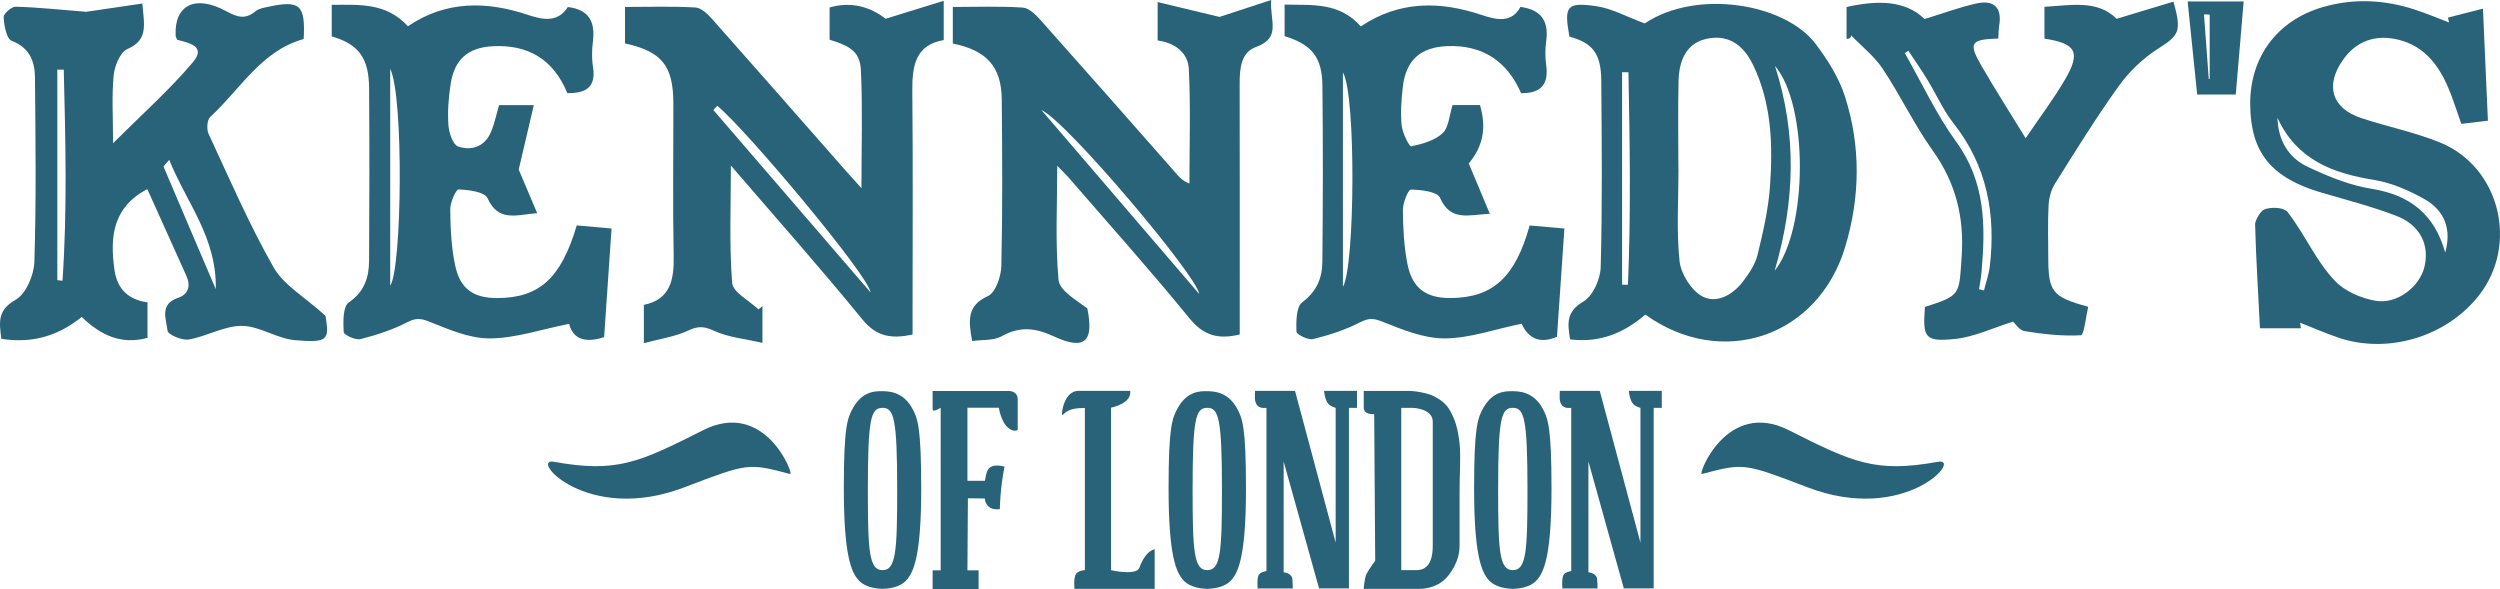 <?xml version="1.0" encoding="UTF-8"?> <svg xmlns="http://www.w3.org/2000/svg" xmlns:xlink="http://www.w3.org/1999/xlink" version="1.1" id="Layer_1" x="0px" y="0px" width="616.804px" height="145.328px" viewBox="0 0 616.804 145.328" xml:space="preserve"> <path fill="#296379" d="M266.096,96.432h12.754c0.444,3.156-4.733,4.15-4.733,4.15v40.087c0,0,6.232,1.465,6.997-0.608 c1.638-4.44,3.768-4.535,3.768-4.535v9.769h-19.787c0,0-0.305-2.89,0.457-3.775c0.731-0.85,2.106-0.85,2.106-0.85v-40.044 c0,0-0.094,0.051-0.562,0.051c-4.274,0-4.763,1.964-5.054,1.672C261.818,102.122,262.492,96.432,266.096,96.432"></path> <path fill="#296379" d="M194.957,116.952c0.998,0.264-6.143-18.55-21.466-10.823c-15.724,7.928-21.326,10.626-36.818,7.802 c-6.238-1.135,8.026,15.537,32.201,6.295C184.582,114.219,184.582,114.219,194.957,116.952"></path> <path fill="#296379" d="M419.859,116.952c-0.993,0.264,6.146-18.55,21.468-10.823c15.724,7.928,21.328,10.626,36.815,7.802 c6.239-1.135-8.022,15.537-32.2,6.295C430.236,114.219,430.236,114.219,419.859,116.952"></path> <path fill="#296379" d="M224.975,100.585c-2.37-4.144-6.008-4.048-7.503-4.073c-1.497,0.025-4.605-0.07-6.976,4.073 c-1.454,2.543-2.307,4.782-2.307,19.971c0,16.526,1.864,20.604,3.62,22.569c1.684,1.887,4.618,2.121,5.927,2.162 c1.309-0.041,4.243-0.275,5.928-2.162c1.755-1.965,3.62-6.043,3.62-22.569C227.284,105.368,226.431,103.128,224.975,100.585 M217.736,140.669c-3.305,0-3.619-4.614-3.619-19.867c0-17.604,0.748-20.177,3.619-20.177c2.808,0,3.62,2.572,3.62,20.177 C221.356,136.055,221.046,140.669,217.736,140.669"></path> <path fill="#296379" d="M309.648,96.432h9.858l10.031,37.441v-33.248c0,0-1.243-0.33-1.793-0.96c-0.928-1.064-1.07-3.233-1.07-3.233 h8.13c0,0,0.007,2.938,0.007,4.191h-2.005v44.555h-7.363l-8.737-31.315v27.343c0,0,1.871,0.094,2.152,1.588 c0.053,0.277,0.095,2.385,0.095,2.385h-8.675c0,0-0.204-2.414,0.257-3.307c0.405-0.786,1.928-0.98,1.928-0.98l0.001-40.266 c0,0-1.446,0.243-2.185-0.52C309.333,99.125,309.648,97.44,309.648,96.432"></path> <path fill="#296379" d="M336.464,96.446h11.038c1.757,0,4.888,0.565,6.34,1.344c1.455,0.779,2.857,1.641,3.913,3.52 c1.053,1.879,1.884,3.87,2.353,8.117c0.346,3.152,0,7.42,0,12.072v12.846c0,2.359-0.479,3.91-1.523,5.787 c-1.04,1.878-2.287,3.208-3.741,3.986c-1.454,0.779-3.07,1.17-4.851,1.17h-13.528c0,0,0.157-2.713,0.71-3.736 c0.75-1.385,2.118-3.209,2.118-3.209l-0.249-36.184c0,0-2.579,0.311-2.579-1.588V96.446z M353.492,121.499v-17.475 c0-2.926-4.023-3.398-5.102-3.398h-2.667v40.044h3.443c1.125,0,4.325,0.095,4.325-5.97V121.499z"></path> <path fill="#296379" d="M305.101,100.585c-2.371-4.144-6.008-4.048-7.504-4.073c-1.496,0.025-4.605-0.07-6.975,4.073 c-1.456,2.543-2.309,4.782-2.309,19.971c0,16.526,1.866,20.604,3.621,22.569c1.684,1.887,4.619,2.121,5.928,2.162 c1.309-0.041,4.242-0.275,5.927-2.162c1.756-1.965,3.621-6.043,3.621-22.569C307.409,105.368,306.556,103.128,305.101,100.585 M297.862,140.669c-3.306,0-3.621-4.614-3.621-19.867c0-17.604,0.749-20.177,3.621-20.177c2.807,0,3.619,2.572,3.619,20.177 C301.481,136.055,301.171,140.669,297.862,140.669"></path> <path fill="#296379" d="M380.481,100.585c-2.37-4.144-6.008-4.048-7.504-4.073c-1.497,0.025-4.604-0.07-6.975,4.073 c-1.456,2.543-2.309,4.782-2.309,19.971c0,16.526,1.864,20.604,3.62,22.569c1.685,1.887,4.618,2.121,5.928,2.162 c1.31-0.041,4.243-0.275,5.929-2.162c1.755-1.965,3.619-6.043,3.619-22.569C382.79,105.368,381.936,103.128,380.481,100.585 M373.242,140.669c-3.308,0-3.619-4.614-3.619-19.867c0-17.604,0.749-20.177,3.619-20.177c2.809,0,3.62,2.572,3.62,20.177 C376.862,136.055,376.553,140.669,373.242,140.669"></path> <path fill="#296379" d="M384.839,96.432h9.856l10.036,37.441v-33.248c0,0-1.246-0.33-1.795-0.96c-0.929-1.064-1.07-3.233-1.07-3.233 h8.128c0,0,0.007,2.938,0.007,4.191h-2.005v44.555h-7.361l-8.736-31.315v27.343c0,0,1.87,0.094,2.152,1.588 c0.052,0.277,0.093,2.385,0.093,2.385h-8.674c0,0-0.204-2.414,0.258-3.307c0.405-0.786,1.925-0.98,1.925-0.98l0.001-40.266 c0,0-1.445,0.243-2.182-0.52C384.525,99.125,384.839,97.44,384.839,96.432"></path> <path fill="#296379" d="M246.442,100.594h-7.754v18.033h4.305c0,0,0.311-1.93,0.702-2.648c1.03-1.887,4.142-0.828,4.142-0.828 c-1.152,5.676-1.146,10.456-1.146,10.456c-3.651,0.472-3.721-2.622-3.721-2.622l-4.166-0.045l-0.116,17.77h2.753v4.618h-11.343 v-4.618h1.99v-40.115c0,0-1.99,1.32-1.99,0.377v-4.499h18.923c0,0,2.069,0,2.069,2.046v7.551c0,0-1.109,0.771-2.653-0.788 C246.899,103.729,246.442,100.594,246.442,100.594"></path> <path fill-rule="evenodd" clip-rule="evenodd" fill="#296379" d="M20.17,78.194c-6.027,4.852-12.434,6.551-19.846,5.403 c-0.463-3.905-1.117-7.015,3.517-9.627c2.547-1.436,4.536-6.079,4.639-9.346C8.958,49.48,8.768,34.313,8.629,19.155 c-0.037-4.021-1.309-7.38-5.764-9.094C1.601,9.575,1.022,6.3,0.896,4.256c-0.053-0.846,1.93-2.628,2.95-2.6 c5.44,0.146,10.868,0.731,17.419,1.254c3.585-0.527,8.549-1.258,13.866-2.041c0.429,5.257,1.501,8.989-3.692,11.225 c-1.767,0.76-3.16,4.132-3.389,6.446c-0.504,5.079-0.157,10.243-0.157,16.807c7.152-7.153,13.939-13.169,19.737-20.037 c3.337-3.954-1.162-4.762-3.928-5.503c-0.164-0.444-0.357-0.736-0.371-1.038c-0.343-7.496,4.8-10.178,12.483-6.005 c2.741,1.489,4.687,2.104,7.192,0.04c0.808-0.666,2.047-0.882,3.13-1.118c7.867-1.714,9.248-0.509,8.788,7.944 c-10.421,2.858-15.629,12.395-23.056,19.23c-0.781,0.718-0.93,3.032-0.41,4.151c5.154,11.086,10.017,22.361,16.048,32.955 c2.498,4.387,7.621,7.256,12.81,11.955c0.968,5.965,0.666,6.699-7.53,6.009c-4.439-0.374-8.728-3.495-13.097-3.524 c-4.356-0.029-8.672,2.588-13.121,3.355c-1.667,0.288-5.119-1.196-5.23-2.168c-0.319-2.766-2.048-6.542,2.543-8.082 c2.593-0.87,3.229-2.939,2.096-5.464c-3.212-7.157-6.438-14.306-9.632-21.4c-8.524,4.498-9.257,11.788-8.109,19.902 c0.681,4.807,3.444,7.393,8.152,8.046v8.767C30.003,85.087,24.898,82.8,20.17,78.194 M14.145,69.121 c0.424,0.049,0.849,0.098,1.273,0.146c1.189-17.345,0.745-34.708,0.312-52.073c-0.528-0.005-1.057-0.011-1.585-0.017V69.121z M41.756,39.434c-1.033,1.24-1.448,1.57-1.394,1.699c4.106,9.696,8.249,19.375,12.878,30.201 C53.511,58.562,45.998,50.009,41.756,39.434"></path> <path fill-rule="evenodd" clip-rule="evenodd" fill="#296379" d="M204.678,9.787v-7.95c5.504-1.59,10.223-0.024,13.82,2.797 c4.933-1.527,9.33-2.888,14.339-4.439v9.696c-6.955,1.171-7.807,6.334-7.748,12.507c0.176,18.226,0.063,36.455,0.062,54.683v5.463 c-5.121,1.068-8.832,0.624-12.395-3.748c-10.441-12.809-21.431-25.161-32.428-37.951c0,9.971-0.438,19.508,0.312,28.949 c0.185,2.341,4.223,4.372,6.491,6.545c0.326-0.273,0.653-0.546,0.98-0.818v9.076c-4.348-1.013-8.457-1.354-11.965-2.996 c-2.508-1.176-3.984-1.146-6.406-0.021c-3.203,1.489-6.853,2.004-10.882,3.091v-9.456c6.428-1.298,7.472-6.041,7.354-11.987 c-0.249-12.578-0.062-25.163-0.081-37.745c-0.014-9.254-2.846-12.789-11.929-14.764V1.712c5.961,0,11.675-0.189,17.362,0.132 c1.42,0.08,2.998,1.576,4.085,2.8c11.093,12.493,22.1,25.067,33.136,37.614c1.014,1.154,2.056,2.283,3.754,4.165 c0-10.41,0.301-19.683-0.128-28.92C212.199,12.928,210.126,11.474,204.678,9.787 M176.965,26.104 c-0.323,0.345-0.647,0.691-0.97,1.037c12.758,14.798,25.515,29.596,38.796,45.002C214.356,68.069,184.258,32.109,176.965,26.104"></path> <path fill-rule="evenodd" clip-rule="evenodd" fill="#296379" d="M239.845,84.14c-0.936-5.124-1.285-8.741,3.889-11.091 c1.881-0.852,3.257-4.835,3.317-7.425c0.316-13.696,0.231-27.404,0.102-41.105c-0.076-8.061-3.695-12.075-12.074-13.782V1.718 c5.859,0,11.581-0.227,17.263,0.15c1.552,0.103,3.235,1.795,4.437,3.142c11.011,12.34,21.935,24.761,32.866,37.173 c1.023,1.161,1.93,2.428,3.815,3.088c0-9.407,0.315-18.831-0.149-28.215c-0.195-3.956-3.285-6.482-7.697-7.062V0.512 c5.24,1.258,9.964,2.392,15.261,3.663c3.223-1.054,7.49-2.451,12.761-4.175c-0.421,5.018,2.608,9.321-3.746,11.589 c-3.744,1.337-4.047,5.369-4.04,9.088c0.042,18.862,0.02,37.724,0.019,56.587v5.252c-5.332,1.303-8.944,0.26-12.422-4.008 c-9.535-11.701-19.62-22.948-29.502-34.362c-0.91-1.051-1.921-2.012-3.103-3.243c0,9.687-0.512,18.965,0.319,28.119 c0.243,2.674,4.314,4.994,7.102,7.049c1.667,8.166-0.571,10.472-8.226,6.933c-4.799-2.218-8.494-2.504-13.006,0 C245.119,84.065,242.469,83.773,239.845,84.14 M295.866,72.521c-0.34-4.202-32.759-42.703-38.938-45.378 C269.722,42.052,282.515,56.961,295.866,72.521"></path> <path fill-rule="evenodd" clip-rule="evenodd" fill="#296379" d="M405.946,77.622c-5.269,4.517-11.237,7.041-18.569,6.104 c-0.637-3.881-1.029-6.824,3.287-9.335c2.328-1.356,4.185-5.525,4.264-8.48c0.413-15.317,0.258-30.652,0.143-45.979 c-0.052-6.729-2.116-9.34-7.86-10.893c-1.357-7.508-0.729-8.553,6.522-7.534c3.882,0.546,7.552,2.619,12.056,4.273 c12.768-8.546,34.557-4.999,42.171,5.054c2.954,3.901,5.717,8.296,7.208,12.912c3.965,12.267,3.793,24.859,0.087,37.17 C448.547,83.189,424.833,91.167,405.946,77.622 M414.095,41.68c0.009,0.001,0.02,0.001,0.028,0.001 c0,7.575-0.533,15.207,0.254,22.699c0.331,3.137,2.806,7.142,5.477,8.662c3.5,1.992,7.524-0.165,10.076-3.47 c1.543-1.998,3.099-4.282,3.687-6.677c1.375-5.599,2.684-11.305,3.087-17.034c0.713-10.167,0.388-20.362-4.167-29.814 c-2.648-5.493-6.622-7.557-11.542-6.459c-4.273,0.954-6.711,4.358-6.857,10.334C413.96,27.171,414.095,34.427,414.095,41.68 M437.843,66.824c8.291-10.437,8.278-41.04,0.076-50.57C443.388,33.243,442.857,49.66,437.843,66.824 M401.771,17.839 c-0.521-0.011-1.044-0.021-1.564-0.031v52.43c0.48,0.005,0.96,0.012,1.441,0.019C402.397,52.794,402.106,35.317,401.771,17.839"></path> <path fill-rule="evenodd" clip-rule="evenodd" fill="#296379" d="M603.967,4.333c2.641-0.671,5.281-1.342,8.633-2.194 c0.437,9.885,0.818,18.518,1.221,27.645c-2.316,0.275-4.291,0.508-6.562,0.778c-1.138-3.175-2.05-6.229-3.311-9.128 c-2.395-5.507-5.868-9.996-12.022-11.589c-5.761-1.492-10.611,0.254-13.913,4.992c-4.402,6.319-2.702,11.896,4.576,14.298 c6.374,2.105,13.024,3.458,19.24,5.941c14.938,5.965,19.715,25.298,9.675,37.946c-8.037,10.125-22.462,14.432-34.649,10.256 c-3.169-1.086-6.248-2.43-9.369-3.653c0.063,0.454,0.125,0.909,0.188,1.365H557.58c-0.47-9.845-0.965-16.815-1.198-25.646 c-0.025-0.915,1.334-3.353,2.339-3.702c1.599-0.557,4.348-0.573,5.599,0.551c4.719,6.203,7.02,12.137,11.805,17.146 c2.434,2.55,6.448,4.258,10,4.871c5.295,0.915,10.836-3.48,12.015-8.295c1.346-5.495-1.019-10.4-6.968-12.682 c-5.959-2.284-12.179-3.893-18.316-5.684c-12.489-3.646-17.593-9.882-17.684-21.776c-0.089-11.632,6.601-20.726,17.876-24.013 c7.587-2.212,15.188-1.847,22.676,0.587c2.876,0.935,5.673,2.121,8.506,3.192C604.141,5.136,604.054,4.734,603.967,4.333 M603.283,62.291c1.659-5.788-0.229-10.43-5.146-13.182c-3.849-2.153-8.14-4.037-12.442-4.727 c-10.228-1.643-19.048-4.985-23.791-15.313c0.15,5.625,2.757,9.865,7.435,12.079c5.012,2.374,10.353,4.561,15.771,5.431 C594.574,48.098,600.617,52.822,603.283,62.291"></path> <path fill-rule="evenodd" clip-rule="evenodd" fill="#296379" d="M375.131,1.698c5.344,0.735,7.008,3.713,6.343,8.496 c-0.263,1.898-0.261,3.897,0.001,5.795c0.638,4.608-1.052,7.058-6.191,7.002c-3.386-7.829-9.474-11.977-18.27-11.607 c-6.569,0.276-10.114,3.46-10.893,9.949c-0.382,3.183-0.608,6.453-0.298,9.623c0.184,1.867,1.895,5.241,2.344,5.148 c2.728-0.573,5.774-1.41,7.752-3.226c1.521-1.398,1.63-4.362,2.473-6.961h6.754c1.67,5.754,0.717,10.183-2.768,14.417 c1.709,4.084,3.328,7.953,5.19,12.404c-5.387,0.312-9.69,1.908-12.299-3.953c-0.68-1.531-4.674-1.962-7.164-2.008 c-0.668-0.012-1.993,3.254-1.979,5.007c0.036,4.489,0.253,9.056,1.138,13.44c1.207,5.969,4.637,8.34,10.597,8.31 c10.412-0.055,15.981-5.074,19.538-17.904c2.567,0.225,5.209,0.456,8.572,0.75c-0.633,9.216-1.243,18.101-1.834,26.72 c-4.864,2.065-7.35-0.266-8.735-3.234c-6.608,1.365-12.784,3.598-18.969,3.625c-5.152,0.021-10.459-2.176-15.407-4.136 c-2.221-0.88-3.386-0.896-5.485,0.177c-3.626,1.854-7.598,3.149-11.558,4.13c-1.226,0.304-4.104-1.136-4.127-1.842 c-0.075-2.474-0.073-6.123,1.427-7.239c3.562-2.649,4.924-5.964,4.966-9.893c0.153-14.52,0.175-29.042,0.016-43.562 c-0.077-7.053-2.641-10.126-9.326-12.208V1.136c6.82,0.148,13.506-0.619,18.797,5.383c9.538-6.387,19.583-6.286,29.945-2.787 C369.29,4.95,372.98,5.71,375.131,1.698 M331.326,70.771c2.978-4.8,3.274-47.552,0-52.896V70.771z"></path> <path fill-rule="evenodd" clip-rule="evenodd" fill="#296379" d="M123.135,25.941h8.566c-1.295,5.526-2.439,10.41-3.724,15.895 c1.124,2.65,2.712,6.398,4.557,10.749c-5.354,0.469-9.58,2.182-12.249-3.689c-0.716-1.574-4.638-2.059-7.124-2.161 c-0.665-0.027-2.097,3.209-2.076,4.934c0.055,4.641,0.26,9.371,1.228,13.886c1.241,5.794,4.572,7.99,10.345,7.981 c10.377-0.016,15.779-4.862,19.637-17.923c2.558,0.228,5.204,0.463,8.588,0.764c-0.63,9.227-1.235,18.106-1.828,26.793 c-4.685,1.559-7.709,0.477-8.636-3.279c-6.844,1.365-13.172,3.545-19.519,3.602c-4.983,0.044-10.125-2.191-14.923-4.11 c-2.177-0.872-3.362-0.976-5.479,0.115c-3.62,1.866-7.588,3.165-11.545,4.163c-1.24,0.313-4.125-1.04-4.162-1.74 c-0.127-2.486-0.209-6.283,1.25-7.291c3.878-2.677,4.993-6.154,5.02-10.287c0.092-14.192,0.109-28.384,0.006-42.575 c-0.055-7.499-2.575-10.838-9.22-12.799V1.187c6.749,0.009,13.398-0.607,18.789,5.283c9.416-6.364,19.468-6.228,29.828-2.731 c3.621,1.222,7.248,1.78,9.634-2.007c5.353,0.64,6.76,3.77,6.189,8.476c-0.252,2.065-0.321,4.233,0.013,6.275 c0.827,5.066-1.76,6.54-6.33,6.494c-3.355-8.237-9.627-12.049-18.405-11.571c-6.144,0.333-9.449,3.254-10.385,9.34 c-0.512,3.322-0.78,6.754-0.548,10.094c0.131,1.886,1.095,4.842,2.383,5.296c3.171,1.115,6.463,0.144,8.028-3.368 C122.003,30.615,122.454,28.23,123.135,25.941 M96.272,70.458c2.894-4.036,3.385-46.593,0-53.49V70.458z"></path> <path fill-rule="evenodd" clip-rule="evenodd" fill="#296379" d="M493.024,9.51c-6.808,0.194-7.409,1.081-4.237,6.582 c3.358,5.823,6.987,11.488,10.982,18.012c3.515-5.191,6.859-9.622,9.657-14.379c4.01-6.821,2.872-9.002-5.019-10.19V1.678 c6.499-0.349,13.048-1.805,17.816,2.962c5.042-1.526,9.523-2.88,14.016-4.239c2.111,7.457,1.353,8.323-3.835,11.643 c-3.672,2.351-7.079,5.595-9.635,9.15c-5.619,7.821-10.696,16.045-15.819,24.217c-0.953,1.521-1.433,3.548-1.528,5.373 c-0.222,4.18-0.073,8.38-0.07,12.572c0.005,8.66,0.938,9.903,9.858,12.327c-0.578,2.427-1.053,6.991-1.776,7.032 c-4.615,0.26-9.317-0.271-13.915-1.014c-1.332-0.216-2.416-1.981-2.839-2.354c-5.054,1.577-9.556,3.77-14.233,4.264 c-7.546,0.795-8.12-0.24-7.52-7.88c8.894-2.87,8.395-2.926,9.052-12.393c0.68-9.775-1.452-18.228-7.151-26.211 c-4.559-6.387-7.966-13.601-12.322-20.151c-2.065-3.104-5.154-5.514-7.78-8.238c-0.06,0.508-0.339,0.871-1.14,0.852V1.723 c7.443-1.652,14.365-1.768,19.251,2.966c4.769-1.457,8.71-2.925,12.773-3.83c4.18-0.929,6.405,0.824,5.635,5.451 C493.089,7.245,493.107,8.209,493.024,9.51 M470.832,12.521c-0.294,0.193-0.588,0.385-0.881,0.577 c4.188,7.335,7.771,15.117,12.703,21.899c7.249,9.964,7.24,20.877,6.223,32.206c-0.124,1.391-0.399,2.769-0.605,4.153 c0.408,0.099,0.816,0.199,1.222,0.299c0.489-1.98,1.197-3.935,1.434-5.945c1.513-12.905-0.687-24.818-8.953-35.294 c-2.562-3.245-4.26-7.171-6.439-10.732C474.045,17.249,472.404,14.904,470.832,12.521"></path> <path fill-rule="evenodd" clip-rule="evenodd" fill="#296379" d="M542.089,23.322c-0.774-7.588-1.541-15.076-2.347-22.958h13.818 c-0.643,7.573-1.274,15.028-1.947,22.958H542.089z M545.18,3.6c-0.471-0.018-0.94-0.036-1.412-0.054 c0.394,5.317,0.788,10.632,1.182,15.949c0.078-0.016,0.154-0.03,0.23-0.045V3.6z"></path> </svg> 